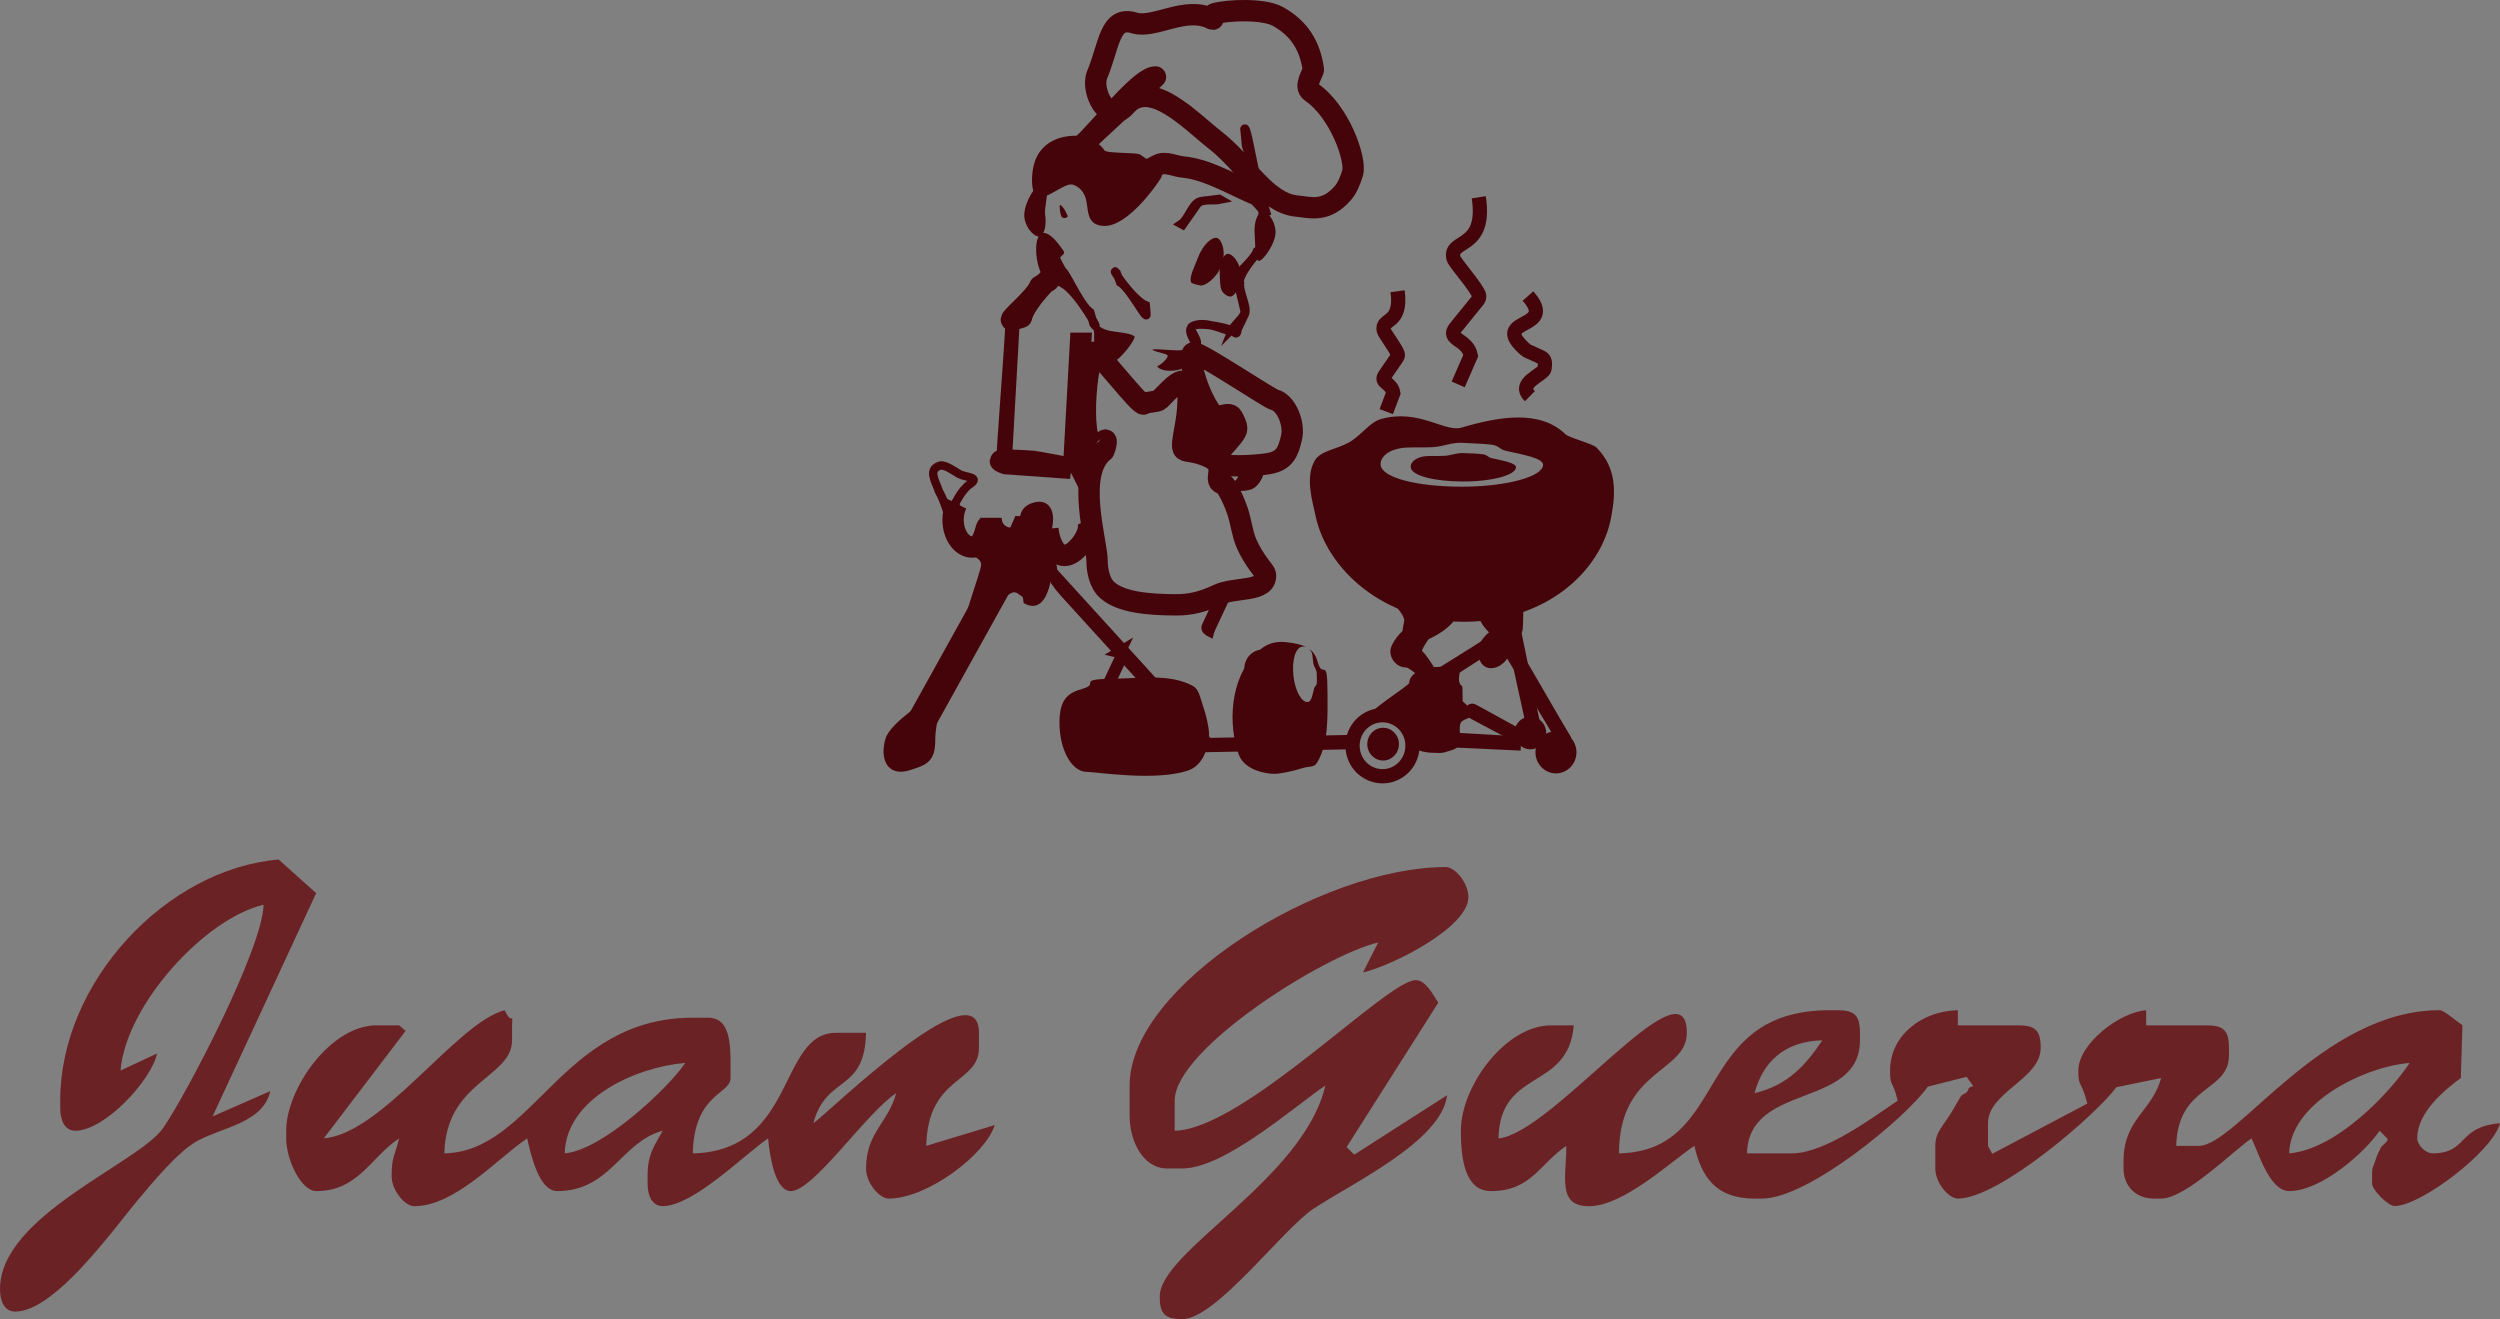 <?xml version="1.0" encoding="utf-8"?>
<!-- Generator: Adobe Illustrator 15.0.0, SVG Export Plug-In . SVG Version: 6.00 Build 0)  -->
<!DOCTYPE svg PUBLIC "-//W3C//DTD SVG 1.1//EN" "http://www.w3.org/Graphics/SVG/1.1/DTD/svg11.dtd">
<svg version="1.1" id="Capa_1" xmlns="http://www.w3.org/2000/svg" xmlns:xlink="http://www.w3.org/1999/xlink" x="0px" y="0px"
	 width="169.168px" height="89.26px" viewBox="0 0 169.168 89.26" enable-background="new 0 0 169.168 89.26" xml:space="preserve">
<rect x="0" y="0" width="169.168" height="89.26" fill="#808080" stroke="none"/>
<g>
	<path fill-rule="evenodd" clip-rule="evenodd" fill="#6B2225" d="M161.02,76.514l0.508,0.516c0.172,0.172-0.344,0.458-0.41,0.605
		c-0.072,0.147-0.252,0.475-0.318,0.695c-0.318,0.99-0.287,0.475-0.287,1.759c0,0.434,1.09,1.521,1.523,1.521
		c1.758,0,6.627-3.682,7.133-5.604c-2.928,0.245-2.135,2.037-4.58,2.037c-0.459,0-1.023-0.564-1.023-1.015
		c0-1.8,1.932-3.33,2.953-4.083l0.105-3.566c-0.408-0.286-1.26-1.022-1.529-1.022c-7.943,0-13.76,9.179-16.305,9.179h-1.529
		c0.09-4.132,3.566-3.624,3.566-6.119V70.91c0-1.178-0.352-1.529-1.529-1.529h-4.074v-1.022c-1.873,0.155-4.59,2.314-4.59,4.082
		c0,1.162,0.18,0.589,0.613,2.233l-6.438,3.403l-0.287-0.54v-1.529c0-2.119,3.566-2.986,3.566-5.098
		c0-1.178-0.352-1.529-1.529-1.529h-4.074v-1.022c-2.496,0.057-4.59,1.742-4.59,4.082c0,1.162,0.172,0.589,0.516,2.037
		c-1.514,1.015-4.893,3.567-7.135,3.567h-3.059c0.105-4.819,7.641-3.003,7.641-7.649v-0.508c0-1.17-0.352-1.529-1.529-1.529h-0.508
		c-9.326,0-6.725,9.522-14.268,9.687c0-5.702,4.59-5.449,4.59-8.157c0-5.121-9.098,6.831-12.746,7.143
		c0.113-4.786,4.729-3.19,5.096-7.649h-1.529c-3.092,0-6.111,4.115-6.111,7.134c0,1.816,0.246,4.082,2.037,4.082
		c2.725,0,3.297-1.849,5.098-3.06c0,2.103-0.623,4.082,1.529,4.082c2.34,0,5.498-2.985,7.135-4.082
		c0.498,2.136,1.48,3.567,4.074,3.567h0.506c3.158,0,9.809-5.539,11.217-7.576l2.627-0.662l0.424,0.589
		c0.09,0.09-0.262,0.058-0.293,0.213c-0.074,0.343-0.402,0.343-0.516,0.507c-0.033,0.033-0.492,0.835-0.564,0.966
		c-0.631,1.063-1.17,1.439-1.17,2.396v1.53c0,0.981,0.908,2.037,1.529,2.037c2.807,0,9.434-5.752,10.717-7.535l3.035-0.622
		c-0.588,2.226-2.545,2.766-2.545,5.612v0.508c0,1.194,0.844,2.037,2.039,2.037h0.506c1.67,0,4.934-3.289,6.119-4.074
		c0.492,1.015,1.221,3.566,2.545,3.566C157.125,80.596,160.104,77.888,161.02,76.514L161.02,76.514z M154.901,78.044
		c0.082-3.412,5.049-5.858,8.156-6.12C161.643,74.043,158.059,77.783,154.901,78.044L154.901,78.044z M118.725,73.97
		c0.547-2.054,1.971-3.51,4.588-3.575C122.209,72.047,120.991,73.438,118.725,73.97L118.725,73.97z"/>
	<path fill-rule="evenodd" clip-rule="evenodd" fill="#6B2225" d="M91.122,77.619l6.201-9.769c-0.311-0.466-0.826-1.529-1.529-1.529
		c-1.947,0-11.651,10.095-16.306,10.193v-2.037c0-3.502,10.162-9.866,13.769-10.701l-1.031,2.029
		c1.947-0.45,7.135-3.035,7.135-5.097c0-0.981-0.908-2.037-1.531-2.037c-8.426,0-21.392,7.992-21.392,14.783V75.5
		c0,1.719,0.899,3.567,2.544,3.567h1.022c2.872,0,7.609-4.222,9.679-5.612c-1.473,6.34-11.208,11.191-11.208,14.275
		c0,1.179,0.352,1.53,1.529,1.53c2.274,0,6.765-6.054,8.853-7.453c2.584-1.726,8.703-4.581,9.064-7.698l-6.283,4.025L91.122,77.619
		L91.122,77.619z"/>
	<path fill-rule="evenodd" clip-rule="evenodd" fill="#6B2225" d="M38.214,78.044c0.082-3.698,4.762-5.834,8.156-6.12
		C45.233,73.626,40.759,77.832,38.214,78.044L38.214,78.044z M21.909,77.03l5.538-7.273l-0.441-0.376h-1.53
		c-3.116,0-6.111,4.303-6.111,7.134v0.516c0,1.448,1.015,3.566,2.038,3.566c2.838,0,3.656-2.266,5.604-3.566
		c-0.262,1.137-0.507,1.17-0.507,2.544c0,0.99,0.908,2.045,1.529,2.045c2.773,0,5.653-3.256,7.642-4.589
		c0.262,1.137,0.802,3.566,2.037,3.566c3.6,0,4.319-3.329,7.134-4.082c-0.532,1.006-1.022,1.505-1.022,3.06v0.516
		c0,0.834,0.311,1.521,1.022,1.521c2.095,0,5.604-3.559,7.134-4.581c0.099,1.146,0.467,3.566,1.53,3.566
		c1.554,0,5.048-5.235,7.134-6.626c-0.549,2.037-2.037,2.658-2.037,5.097c0,0.981,0.908,2.037,1.529,2.037
		c2.618,0,6.569-2.986,7.175-4.975l-4.63,1.407c0.106-4.753,3.566-4.188,3.566-6.627v-1.022c0-4.589-10.251,5.474-11.208,6.12
		c0.884-3.313,3.478-2.037,3.567-6.12h-2.037c-3.902,0-2.684,8.001-9.687,8.157c0.09-4.074,2.553-3.977,2.553-5.098
		c0-1.963,0.146-4.082-1.53-4.082h-1.022c-8.877,0-10.799,9.049-16.813,9.18c0.106-4.901,4.582-5.105,4.582-7.649v-0.508
		c0-1.947,0.155-0.188-0.508-1.529C30.859,69.233,25.909,76.694,21.909,77.03L21.909,77.03z"/>
	<path fill-rule="evenodd" clip-rule="evenodd" fill="#6B2225" d="M4.074,74.477v0.508c0,0.834,0.311,1.529,1.022,1.529
		c1.988,0,5.154-3.42,5.53-5.228L8.156,72.44c0.368-4.459,5.728-10.3,9.679-11.217c-0.065,2.979-5.261,12.902-6.799,15.111
		C9.376,78.723,0,82.25,0,87.223c0,0.835,0.303,1.53,1.022,1.53c2.708,0,6.685-5.621,8.279-7.519
		c1.007-1.194,2.782-3.362,4.099-4.058c1.751-0.925,4.41-1.22,4.893-3.347l-3.91,1.718l7.011-15.11l-0.393-0.352l-2.144-1.923
		C11.282,58.794,4.074,66.418,4.074,74.477L4.074,74.477z"/>
	<path fill-rule="evenodd" clip-rule="evenodd" fill="#45040A" d="M72.755,9.185c0.344,0,1.448,0.171,1.972,0.981
		c0.155,0.237,2.192,0.131,2.43,0.295c1.219,0.842,1.636,1.193,1.398,1.587c-0.318,0.54-2.323,3.362-3.91,3.239
		c-1.252-0.09-0.933-1.235-1.219-1.988c-0.221-0.58-0.68-0.752-0.818-0.802c-0.785-0.245-2.807,2.242-2.773-0.367
		C69.867,9.512,71.879,9.185,72.755,9.185L72.755,9.185z"/>
	<path fill-rule="evenodd" clip-rule="evenodd" fill="#45040A" d="M98.901,28.934c2.602-0.77,5.311-1.203,7.02,0.441
		c0.27,0.262,1.857,0.646,2.111,0.908c1.398,1.415,1.293,3.084,0.998,4.688c-0.68,3.715-4.443,7.102-9.965,7.102
		s-9.285-3.648-10.029-7.102c-0.23-1.08-0.729-2.634-0.082-3.787c0.377-0.68,1.439-0.762,2.307-1.235
		c0.818-0.45,1.406-1.367,2.168-1.588C95.997,27.624,97.756,29.277,98.901,28.934L98.901,28.934z M98.918,29.964
		c0.76,0.05,1.365,0.05,1.996,0.123c0.547,0.073,0.539,0.319,0.98,0.417c1.236,0.278,2.52,0.499,2.52,0.949
		c0,0.794-2.461,1.48-5.496,1.48s-5.416-0.605-5.498-1.48c-0.033-0.409,0.326-0.9,1.211-1.097c0.598-0.139,1.506-0.04,2.412-0.106
		C97.618,30.21,98.264,29.932,98.918,29.964L98.918,29.964z"/>
	<path fill-rule="evenodd" clip-rule="evenodd" fill="#45040A" d="M98.852,30.905c0.99,0,1.793,0.213,1.793,0.482
		s-0.803,0.482-1.793,0.482s-1.791-0.213-1.791-0.482S97.862,30.905,98.852,30.905L98.852,30.905z"/>
	<path fill-rule="evenodd" clip-rule="evenodd" fill="#FFFFFF" stroke="#45040A" stroke-width="0.567" stroke-miterlimit="10" d="
		M68.509,21.972L68.509,21.972c-0.14,2.748-0.736,10.014-0.573,9.023l0.099-0.581L68.509,21.972z"/>
	<path fill-rule="evenodd" clip-rule="evenodd" fill="#FFFFFF" stroke="#45040A" stroke-width="0.567" stroke-miterlimit="10" d="
		M84.208,8.718l0.106,1.129l1.44,4.762l0,0C85.018,13.037,84.413,8.325,84.208,8.718L84.208,8.718z"/>
	
		<polygon fill-rule="evenodd" clip-rule="evenodd" fill="#45040A" stroke="#45040A" stroke-width="1.956" stroke-miterlimit="10" points="
		67.625,39.323 62.381,48.764 62.381,48.764 	"/>
	<path fill-rule="evenodd" clip-rule="evenodd" fill="#45040A" stroke="#45040A" stroke-width="0.567" stroke-miterlimit="10" d="
		M80.666,48.993L80.666,48.993c0,0-1.153-0.605-2.062-1.604l-6.644-7.305c-0.908-0.998-1.235-2.013-1.235-2.013l0,0
		c0,0,0.736,0.811,1.645,1.809l6.644,7.305C79.921,48.183,80.666,48.993,80.666,48.993L80.666,48.993z"/>
	
		<rect x="83.16" y="39.857" fill-rule="evenodd" clip-rule="evenodd" fill="#45040A" stroke="#45040A" stroke-width="0.567" stroke-miterlimit="10" width="0" height="9.167"/>
	<path fill-rule="evenodd" clip-rule="evenodd" fill="#45040A" d="M63.289,49.991c0,0.802-0.099,1.366-0.729,1.743
		c-0.229,0.131-0.499,0.221-0.916,0.359c-1.563,0.54-2.144-0.688-1.726-2.103c0.352-1.17,2.847-2.553,3.681-3.493
		C64.115,45.909,63.289,48.748,63.289,49.991L63.289,49.991z"/>
	<path fill-rule="evenodd" clip-rule="evenodd" fill="#45040A" d="M73.237,46.613c-0.892,0.262-1.546,0.621-1.546,2.282
		c0,1.841,0.826,3.338,1.856,3.338c0.663,0,4.59,0.646,6.815-0.082c1.194-0.393,1.448-1.873,1.448-2.512
		c0-0.401-0.181-1.243-0.459-2.037c-0.163-0.467-0.229-0.974-0.654-1.202c-1.529-0.81-3.485-0.5-5.113-0.483
		C72.615,45.958,74.538,46.244,73.237,46.613L73.237,46.613z"/>
	<path fill-rule="evenodd" clip-rule="evenodd" fill="#45040A" stroke="#45040A" stroke-width="0.567" stroke-miterlimit="10" d="
		M73.564,49.083L73.564,49.083c0,0,0.442-0.336,0.663-0.811l1.636-3.485c0.221-0.475-0.368-0.605-0.368-0.605l0.516-0.311
		c0,0-0.188,0.393-0.409,0.867l-1.628,3.485C73.753,48.699,73.564,49.083,73.564,49.083L73.564,49.083z"/>
	<path fill-rule="evenodd" clip-rule="evenodd" fill="#45040A" stroke="#45040A" stroke-width="0.567" stroke-miterlimit="10" d="
		M81.86,42.809L81.86,42.809c0,0,0.032-0.131,0.139-0.36l0.794-1.693c0.106-0.229,0.245-0.466,0.245-0.466l0,0
		c0,0-0.557,0.188-0.662,0.417l-0.786,1.686C81.476,42.62,81.86,42.809,81.86,42.809L81.86,42.809z"/>
	<path fill-rule="evenodd" clip-rule="evenodd" fill="#45040A" d="M82.367,16.105c-0.319-0.123-0.965,0.434-1.301,1.317
		c-0.245,0.662-0.621,1.342-0.466,1.677c0.049,0.114,0.482,0.18,0.564,0.205c0.318,0.122,1.161-0.459,1.497-1.342
		C82.989,17.079,82.694,16.229,82.367,16.105L82.367,16.105z"/>
	<path fill-rule="evenodd" clip-rule="evenodd" fill="#45040A" d="M83.079,17.177c-0.295,0.017-0.598,0.671-0.54,1.473
		c0.024,0.401,0.009,0.777,0.147,1.031c0.147,0.262,0.441,0.4,0.589,0.385c0.295-0.017,0.736-0.761,0.679-1.563
		C83.897,17.709,83.374,17.161,83.079,17.177L83.079,17.177z"/>
	<path fill-rule="evenodd" clip-rule="evenodd" fill="#45040A" d="M85.436,14.306c-0.295,0.017-0.598,0.671-0.54,1.473
		c0.057,0.802,0.008,1.89,0.303,1.873c0.286-0.024,1.162-1.219,1.113-2.021C86.252,14.829,85.721,14.281,85.436,14.306
		L85.436,14.306z"/>
	<path fill-rule="evenodd" clip-rule="evenodd" fill="#45040A" d="M72.313,18.903c0.205-0.245-0.449-1.071-0.564-1.465
		c-0.024-0.105,0.368-0.229,0.229-0.441c-2.267-3.387-2.242,1.187-1.129,2.045C71.413,19.484,72.108,19.148,72.313,18.903
		L72.313,18.903z"/>
	<path fill-rule="evenodd" clip-rule="evenodd" fill="#45040A" d="M70.35,16.007c0.286-0.057,0.49-0.712,0.368-1.521
		c-0.058-0.352,0.213-1.342,0.114-1.759c-0.09-0.4-0.475-0.106-0.63-0.073c-0.286,0.073-1.022,1.35-0.875,2.135
		C69.474,15.573,70.063,16.057,70.35,16.007L70.35,16.007z"/>
	<path fill-rule="evenodd" clip-rule="evenodd" fill="#45040A" d="M72.239,14.665c0.058-0.057-0.114-0.262-0.139-0.359
		c-0.025-0.099-0.319-0.491-0.377-0.434c-0.049,0.049,0.009,0.72,0.147,0.834C72.019,14.813,72.19,14.731,72.239,14.665
		L72.239,14.665z"/>
	<path fill="none" stroke="#45040A" stroke-width="0.567" stroke-miterlimit="10" d="M75.561,18.47l0.237,0.638
		c0.704,0.426,1.833,2.7,1.783,2.144l-0.049-0.589C76.575,20.262,74.979,17.807,75.561,18.47L75.561,18.47z"/>
	<path fill="none" stroke="#45040A" stroke-width="0.567" stroke-miterlimit="10" d="M73.998,21.922l-0.221-0.785
		c-0.794-0.557-1.914-3.346-1.906-2.675l0.008,0.695C72.968,19.722,74.62,22.748,73.998,21.922L73.998,21.922z"/>
	<path fill="none" stroke="#45040A" stroke-width="0.567" stroke-miterlimit="10" d="M85.639,16.629l-0.58,0.36
		c-0.278,0.776-2.291,2.331-1.743,2.176l0.564-0.172C84.086,17.979,86.163,15.934,85.639,16.629L85.639,16.629z"/>
	<path fill="none" stroke="#45040A" stroke-width="0.567" stroke-miterlimit="10" d="M98.852,35.806l-0.605,0.376
		c-0.285,0.81-2.396,2.438-1.824,2.274l0.59-0.172C97.225,37.213,99.409,35.077,98.852,35.806L98.852,35.806z"/>
	<path fill="none" stroke="#45040A" stroke-width="0.964" stroke-miterlimit="10" d="M93.551,48.396
		c1.121,0,2.029,0.924,2.029,2.062c0,1.146-0.908,2.069-2.029,2.069s-2.029-0.924-2.029-2.069
		C91.522,49.32,92.43,48.396,93.551,48.396L93.551,48.396z"/>
	<path fill-rule="evenodd" clip-rule="evenodd" fill="#45040A" d="M93.592,49.247c0.588,0,1.072,0.499,1.072,1.104
		c0,0.613-0.484,1.112-1.072,1.112c-0.598,0-1.072-0.499-1.072-1.112C92.52,49.746,92.995,49.247,93.592,49.247L93.592,49.247z"/>
	
		<polygon fill-rule="evenodd" clip-rule="evenodd" fill="#FFFFFF" stroke="#45040A" stroke-width="0.964" stroke-miterlimit="10" points="
		91.358,50.22 91.358,50.211 81.296,50.424 81.296,50.424 	"/>
	<path fill-rule="evenodd" clip-rule="evenodd" fill="#45040A" d="M98.729,46.073c-0.064-0.246,0.164-0.793,0-0.949
		c-0.188-0.188-0.932,0.017-1.439,0.008c-1.063-0.008-1.922,0.475-1.93,1.071c0,0.197-3.248,2.177-2.512,2.218
		c1.039,0.065,1.693-0.041,2.789,1.652c0.09,0.139-0.105,0.401,0.023,0.516c0.402,0.327,1.236,0.36,1.408,0.352
		c0.229,0,0.441,0.065,0.9-0.099c0.27-0.09,0.557-0.122,0.695-0.376c0.311-0.327-0.049-1.325,0.229-1.62
		c0.426-0.433,1.506-0.139,0.082-1.391C98.967,45.705,98.934,46.841,98.729,46.073L98.729,46.073z"/>
	<path fill-rule="evenodd" clip-rule="evenodd" fill="#45040A" d="M89.182,44.846c-0.115-0.409-0.27-0.712-0.59-0.94
		c0.059,0.049,0.107,0.122,0.148,0.204c0.098,0.196,0.074,0.507,0.139,0.818c0.041,0.188,0.213,0.393,0.221,0.621l0,0
		c0,0.254,0.025,0.466,0,0.679c-0.016,0.196-0.146,0.204-0.18,0.359c-0.105,0.434-0.18,0.892-0.418,0.917
		c-0.424,0.041-0.875-0.753-0.98-1.792c-0.107-1.031,0.131-1.874,0.588-1.955c0.09-0.017,0.189-0.009,0.279,0.024
		c-0.311-0.155-0.736-0.262-1.367-0.327c-1.039-0.106-1.57,0.311-2.044,0.769c-1.784,1.727-1.874,4.86-1.154,6.839
		c0.385,1.039,1.775,1.292,2.39,1.301c0.375,0,1.186-0.147,1.947-0.393c0.441-0.14,0.752-0.009,0.973-0.377
		c0.793-1.341,0.695-3.248,0.695-4.679C89.821,44.306,89.526,45.991,89.182,44.846L89.182,44.846z"/>
	<path fill-rule="evenodd" clip-rule="evenodd" fill="#45040A" d="M81.688,27.739c0.335,0.523,1.08,0.221,1.374,0.318
		c0.499,0.172,0.458,0.475,0.516,0.54c0.106,0.123,0,0.115-0.172,0.835c-0.327,1.333-1.26,2.144-2.119,1.17
		c-0.196-0.221-0.441,0-0.63-0.009c-0.63-0.041-0.834,0.377-0.278-1.473c0.009-0.024,0.025-0.057,0.017-0.09
		c-0.18-0.466-0.131-0.556-0.082-0.711c0.491-1.637-0.024-2.315-0.024-2.562C80.281,25.473,80.862,26.487,81.688,27.739
		L81.688,27.739z"/>
	<path fill-rule="evenodd" clip-rule="evenodd" fill="#45040A" d="M73.974,21.791c-0.164,0.065-0.017,0.271,0.049,0.622
		c0.049,0.245-0.041,0.581,0.074,0.892c0.344,0.974,0.711,1.456,1.112,1.284c0.712-0.318,1.677-1.701,1.555-1.824
		c-0.237-0.245-1.293-0.294-1.71-0.385C74.391,22.233,74.063,21.767,73.974,21.791L73.974,21.791z"/>
	<path fill-rule="evenodd" clip-rule="evenodd" fill="#45040A" d="M80.78,23.075c0.017-0.139,0.646,0.442-0.859,0.622
		c-0.605,0.074-3.305-0.327-1.047,0.271c0.147,0.04,0.205,0.131,0.017,0.352c-0.491,0.572-0.712,0.376-0.499,0.564
		c0.213,0.196,0.908,0.294,1.505,0.098C80.485,24.777,80.731,23.452,80.78,23.075L80.78,23.075z"/>
	<path fill="none" stroke="#45040A" stroke-width="0.567" stroke-miterlimit="10" d="M63.297,31.674
		c0.033-0.024,0.065-0.049,0.099-0.073c0.058-0.033,0.114-0.065,0.172-0.082c0.335-0.139,1.055,0.393,1.342,0.557
		c0.4,0.229,1.456,0.188,0.728,0.679c-0.63,0.434-0.989,1.366-0.981,1.243c0.008-0.131,0.09,2.725-0.491,0.835
		c-0.393-1.284-0.621-1.538-0.646-1.62C63.379,32.729,62.913,32.025,63.297,31.674L63.297,31.674z"/>
	
		<rect x="83.16" y="39.857" fill="none" stroke="#45040A" stroke-width="1.446" stroke-linejoin="round" stroke-miterlimit="10" width="0" height="9.167"/>
	<rect x="83.16" y="39.857" fill-rule="evenodd" clip-rule="evenodd" fill="#45040A" width="0" height="9.167"/>
	<path fill="none" stroke="#45040A" stroke-width="1.446" stroke-linejoin="round" stroke-miterlimit="10" d="M82.204,0.921
		c0.899-0.245,3.297-0.343,4.261,0.188c1.521,0.843,2.186,2.062,2.406,3.583c0.023,0.196-0.703,1.162-0.146,1.53
		c1.938,1.317,3.059,4.59,2.805,5.473c-0.146,0.491-0.367,1.031-0.646,1.351c-1.186,1.383-2.266,0.974-3.125,0.899
		c-2.127-0.196-3.444-2.847-5.554-4.483c-1.612-1.251-4.36-4.237-6.038-2.307c-1.202,1.391-2.372-1.031-1.931-2.086
		c0.835-1.988,0.835-4.033,2.504-3.519c1.357,0.426,3.493-1.186,5.26-0.27C82.229,1.396,81.95,0.986,82.204,0.921L82.204,0.921z"/>
	<path fill="none" stroke="#45040A" stroke-width="1.446" stroke-linejoin="round" stroke-miterlimit="10" d="M78.187,5.208
		c-1.03,0.008-3.501,3.256-5.284,4.966l-0.237,0.164L78.187,5.208L78.187,5.208z"/>
	<path fill="none" stroke="#45040A" stroke-width="1.446" stroke-linejoin="round" stroke-miterlimit="10" d="M85.624,38.841
		c0.164,1.268-2.053,0.851-3.215,1.407c-1.063,0.499-1.882,0.679-2.798,0.679c-2.062,0-3.788-0.204-4.688-0.998
		c-0.54-0.475-0.688-1.391-0.688-1.972c0-1.301-1.489-5.932,0.458-7.437c0.033-0.017,0.368-1.08-0.049-0.63
		c-1.742,1.865-1.252-5.064-0.622-6.054c0.155-0.237,3.142,3.714,3.371,3.501c0.147-0.147,0.908-0.131,1.055-0.27
		c0.745-0.729,1.22-1.342,1.71-1.269c0.295,0.041,0.312,1.563,0.091,2.822c-0.508,2.88-0.287,1.244,2.021,2.545
		c0.638,0.359-0.262,1.48,0.523,1.587c0.106,0.017,0.581,0.777,0.933,1.8c0.245,0.688,0.319,1.53,0.621,2.226
		C84.854,37.94,85.598,38.677,85.624,38.841L85.624,38.841z"/>
	<path fill="none" stroke="#45040A" stroke-width="1.446" stroke-linejoin="round" stroke-miterlimit="10" d="M85.034,13.242
		l0.271,0.049c-1.661-0.638-3.485-1.824-5.244-1.988c-0.564-0.049-1.187-0.4-1.686-0.146l-1.71,0.883"/>
	<path fill="none" stroke="#45040A" stroke-width="1.446" stroke-linejoin="round" stroke-miterlimit="10" d="M70.963,18.993
		l-0.605,0.377c-0.286,0.81-2.397,2.438-1.824,2.273l0.589-0.18C69.335,20.4,71.52,18.257,70.963,18.993L70.963,18.993z"/>
	<path fill="none" stroke="#45040A" stroke-width="1.446" stroke-linejoin="round" stroke-miterlimit="10" d="M87.391,29.629
		c-0.221,0.924-0.441,1.555-1.547,1.742c-0.801,0.14-3.231,0.303-3.583-0.131c-0.311-0.376,1.424-1.71,1.424-2.241
		c0-0.188-0.114-0.458-0.295-0.785c-0.253-0.45-1.006,0.27-1.415-0.287c-0.974-1.317-1.677-3.935-1.219-4.058
		c0.359-0.098,5.122,3.101,5.481,3.183C87.055,27.256,87.62,28.704,87.391,29.629L87.391,29.629z"/>
	
		<rect x="66.917" y="30.722" fill="none" stroke="#45040A" stroke-width="1.446" stroke-linejoin="round" stroke-miterlimit="10" width="0" height="2.329"/>
	<rect x="66.917" y="30.722" fill-rule="evenodd" clip-rule="evenodd" fill="#FFFFFF" width="0" height="2.329"/>
	<path fill="none" stroke="#45040A" stroke-width="1.446" stroke-miterlimit="10" d="M72.46,31.69c0,0-2.315-0.45-2.527-0.466
		c-0.631-0.05-2.725-0.188-2.136,0.049l0.245,0.098L72.46,31.69z"/>
	
		<polygon fill-rule="evenodd" clip-rule="evenodd" fill="#FFFFFF" stroke="#45040A" stroke-width="1.446" stroke-miterlimit="10" points="
		73.123,23.231 73.114,23.231 72.648,31.674 72.648,31.674 	"/>
	<path fill="none" stroke="#45040A" stroke-width="1.446" stroke-miterlimit="10" d="M67.068,35.167
		c0,0.229-0.286,0.401-0.335,0.614c-0.188,0.695-0.4,1.235-0.949,1.235c-0.712,0-1.292-0.826-1.292-1.85
		c0-0.4,0.09-0.777,0.245-1.079"/>
	<path fill="none" stroke="#45040A" stroke-width="1.446" stroke-miterlimit="10" d="M69.4,34.922c0,0.049,0,0.099,0,0.139
		c0,0.188-0.099,0.271-0.188,0.499c-0.237,0.557-0.327,0.852-0.802,0.859c-0.711,0-1.35-0.523-1.35-1.383"/>
	<path fill-rule="evenodd" clip-rule="evenodd" fill="#45040A" stroke="#45040A" stroke-width="0.567" stroke-miterlimit="10" d="
		M70.071,34.268c0.834-0.213,1.056,0.572,0.81,1.57c-0.155,0.663,0.524,2.717,0.344,2.962c-0.09,0.131-0.998-1.383-1.153-1.383
		c-0.441,0-0.81-0.703-0.81-1.579C69.262,34.971,69.245,34.48,70.071,34.268L70.071,34.268z"/>
	<path fill-rule="evenodd" clip-rule="evenodd" fill="#45040A" d="M68.606,36.361c0.181-0.352,0.508-0.842,0.811-0.858
		c1.284-0.09,1.276,0.892,1.456,0.851c0.18-0.049-0.262,0.573-0.278,0.761c-0.065,0.876,0.417,1.048,0.581,1.26
		c0.065,0.09,0.041,0.222,0.024,0.344c-0.319,2.405-1.211,2.495-1.906,2.103c-0.073-0.041-0.032-0.4-0.123-0.45
		c-0.229-0.114-0.303-0.294-0.564-0.294c-0.703,0-3.035,3.28-3.444,2.847c-0.294-0.319,1.228-4.271,1.228-4.704
		c0-0.564-0.826-0.499-0.688-1.088c0.074-0.311,0.581-0.981,1.08-1.702c0.041-0.049,0.205-0.024,0.246-0.081
		c0.139-0.213,0.548,1.301,1.112,1.194C68.271,36.518,68.468,36.624,68.606,36.361L68.606,36.361z"/>
	<path fill="none" stroke="#45040A" stroke-width="1.446" stroke-miterlimit="10" d="M73.605,35.2
		c0.049,0.114,0.065,0.237,0.065,0.359c0,0.802-0.785,1.751-1.358,1.972c-0.793,0.312-1.309-0.736-1.407-1.75"/>
	<path fill="none" stroke="#45040A" stroke-width="0.567" stroke-miterlimit="10" d="M73.63,33.679c0,0-0.254-1.179-0.295-1.269
		c-0.139-0.27-0.604-1.161-0.638-0.785l-0.017,0.155L73.63,33.679z"/>
	<path fill="none" stroke="#45040A" stroke-width="0.567" stroke-miterlimit="10" d="M73.744,30.029c0,0-0.253-1.178-0.294-1.268
		c-0.14-0.271-0.605-1.162-0.646-0.785l-0.017,0.163L73.744,30.029z"/>
	<path fill-rule="evenodd" clip-rule="evenodd" fill="#FFFFFF" stroke="#45040A" stroke-width="0.567" stroke-miterlimit="10" d="
		M82.498,13.455l0.099,0.057c-0.532,0.114-1.293-0.114-1.604,0.336l-0.966,1.374l-0.106-0.058c0.516-0.343,0.753-1.472,1.358-1.554
		L82.498,13.455L82.498,13.455z"/>
	<path fill-rule="evenodd" clip-rule="evenodd" fill="#FFFFFF" stroke="#45040A" stroke-width="0.567" stroke-miterlimit="10" d="
		M85.354,15.476l-0.073,0.082c0.008-0.499,0.359-1.129,0.016-1.497l-1.03-1.13l0.073-0.081c0.196,0.516,1.162,0.957,1.113,1.513
		L85.354,15.476L85.354,15.476z"/>
	<path fill="none" stroke="#45040A" stroke-width="0.567" stroke-miterlimit="10" d="M83.75,22.273
		c-0.065,0.639-0.303,0-0.417,0.106c0.18-0.466,1.047-0.989,0.858-1.447l-0.384-1.628l0.122-0.278
		c-0.163,0.687,0.54,1.734,0.303,2.241L83.75,22.273z"/>
	<path fill-rule="evenodd" clip-rule="evenodd" fill="#45040A" d="M85.477,31.576c-0.082-0.099-0.377,0.221-0.777,0.253
		c-0.613,0.05-1.718-0.114-1.056,0.271c0.14,0.082,0.205,0.131,0.017,0.352c-0.491,0.572-0.704,0.376-0.499,0.564
		c0.213,0.196,0.908,0.295,1.505,0.099C85.264,32.909,85.706,31.879,85.477,31.576L85.477,31.576z"/>
	<path fill-rule="evenodd" clip-rule="evenodd" fill="#45040A" d="M74.702,29.964c-0.082-0.098-0.368,0.222-0.777,0.254
		c-0.605,0.049-1.71-0.114-1.048,0.271c0.131,0.073,0.205,0.122,0.017,0.352c-0.491,0.572-0.712,0.376-0.507,0.564
		c0.221,0.196,0.916,0.294,1.514,0.09C74.489,31.298,74.939,30.259,74.702,29.964L74.702,29.964z"/>
	<path fill="none" stroke="#45040A" stroke-width="0.567" stroke-miterlimit="10" d="M80.879,23.403
		c-1.612,0.998,0.466,1.292,0.359,0.572c-0.082-0.557-1.03-1.497-0.572-1.882c0.482-0.4,3.084,0.254,2.593,0.286
		c-0.384,0.033-1.701-0.776-2.593-0.294C80.339,22.258,81.313,23.133,80.879,23.403L80.879,23.403z"/>
	<path fill-rule="evenodd" clip-rule="evenodd" fill="#45040A" d="M103.557,48.494c0.588,0,1.07,0.491,1.07,1.104
		c0,0.605-0.482,1.104-1.07,1.104c-0.598,0-1.08-0.499-1.08-1.104C102.477,48.985,102.959,48.494,103.557,48.494L103.557,48.494z"/>
	<path fill-rule="evenodd" clip-rule="evenodd" fill="#45040A" d="M105.284,49.476c0.768,0,1.391,0.638,1.391,1.432
		c0,0.785-0.623,1.423-1.391,1.423c-0.762,0-1.383-0.638-1.383-1.423C103.901,50.114,104.522,49.476,105.284,49.476L105.284,49.476z
		"/>
	<path fill-rule="evenodd" clip-rule="evenodd" fill="#45040A" d="M101.461,42.473c0.59,0,0.688,0.949,0.688,1.555
		c0,0.613-0.662,1.187-1.252,1.187c-0.598,0-0.9-0.573-0.9-1.187C99.997,43.422,100.866,42.473,101.461,42.473L101.461,42.473z"/>
	<path fill-rule="evenodd" clip-rule="evenodd" fill="#45040A" d="M96.702,40.551c2.207-0.794,3.084,1.235,0,2.684
		c-0.908,0.425-2.291,1.701-1.686-1.211c0.08-0.409-0.926-1.334-0.908-1.555C94.213,39.103,94.803,41.237,96.702,40.551
		L96.702,40.551z"/>
	<path fill-rule="evenodd" clip-rule="evenodd" fill="#45040A" d="M95.155,42.956c0.426,0,1.873-1.015,2.053-0.646
		c0.066,0.147-1.104,1.645-0.973,1.751c0.449,0.393,1.791,2.519,1.178,2.658c-0.254,0.058-1.98-1.553-2.258-1.553
		c-0.59,0-1.072-0.491-1.072-1.104c0-0.516,0.793-1.514,1.252-1.628C95.424,42.407,95.065,42.956,95.155,42.956L95.155,42.956z"/>
	<path fill-rule="evenodd" clip-rule="evenodd" fill="#45040A" d="M101.977,41.312c0.279,0,0.77-0.663,0.965-0.491
		c0.213,0.205,0.107,1.276,0.107,1.596c0,0.613-0.482,1.104-1.072,1.104c-0.598,0-1.881-1.203-1.881-1.816
		C100.096,41.099,101.379,41.312,101.977,41.312L101.977,41.312z"/>
	<path fill-rule="evenodd" clip-rule="evenodd" fill="#45040A" d="M85.443,43.954c0.688,0,1.252,0.581,1.252,1.284
		c0,0.712-0.564,1.284-1.252,1.284c-0.687,0-1.243-0.572-1.243-1.284C84.2,44.535,84.757,43.954,85.443,43.954L85.443,43.954z"/>
	<path fill-rule="evenodd" clip-rule="evenodd" fill="#FFFFFF" stroke="#45040A" stroke-width="0.964" stroke-miterlimit="10" d="
		M105.92,50.171L105.92,50.171c-1.162-1.906-4.082-7.077-3.738-6.333l0.195,0.442L105.92,50.171z"/>
	<path fill-rule="evenodd" clip-rule="evenodd" fill="#FFFFFF" stroke="#45040A" stroke-width="0.964" stroke-miterlimit="10" d="
		M68.509,21.972L68.509,21.972c-0.14,2.748-0.736,10.014-0.573,9.023l0.099-0.581L68.509,21.972z"/>
	<path fill-rule="evenodd" clip-rule="evenodd" fill="#FFFFFF" stroke="#45040A" stroke-width="0.964" stroke-miterlimit="10" d="
		M103.932,49.909h0.008c-0.613-2.683-1.986-9.849-1.881-8.842l0.066,0.589L103.932,49.909L103.932,49.909z"/>
	<path fill-rule="evenodd" clip-rule="evenodd" fill="#FFFFFF" stroke="#45040A" stroke-width="0.964" stroke-miterlimit="10" d="
		M102.762,49.811L102.762,49.811c-0.957-0.508-3.469-1.931-3.141-1.701l0.188,0.131L102.762,49.811z"/>
	<path fill-rule="evenodd" clip-rule="evenodd" fill="#FFFFFF" stroke="#45040A" stroke-width="0.964" stroke-miterlimit="10" d="
		M102.918,50.31L102.918,50.31c-1.529-0.065-5.58-0.335-5.023-0.262l0.318,0.041L102.918,50.31L102.918,50.31z"/>
	<path fill-rule="evenodd" clip-rule="evenodd" fill="#FFFFFF" stroke="#45040A" stroke-width="0.992" stroke-miterlimit="10" d="
		M100.668,43.7L100.668,43.7c-0.908,0.598-3.379,2.095-3.02,1.914l0.205-0.098L100.668,43.7z"/>
	<path fill="none" stroke="#45040A" stroke-width="0.964" stroke-miterlimit="10" d="M100.063,13.349
		c0.557,3.607-2.045,2.765-1.709,4.131c0.072,0.295,1.553,1.939,1.725,2.487c0.051,0.14-0.008,0.262-0.098,0.376l-1.48,1.825
		c-0.68,0.842,0.801,0.744,1.023,1.89l-0.852,1.955"/>
	<path fill="none" stroke="#45040A" stroke-width="0.964" stroke-miterlimit="10" d="M94.573,19.705
		c0.303,2.323-1.129,1.775-0.939,2.659c0.041,0.188,0.85,1.251,0.949,1.595c0.023,0.09-0.01,0.172-0.059,0.246l-0.809,1.178
		c-0.377,0.531,0.441,0.475,0.564,1.211l-0.475,1.26"/>
	<path fill="none" stroke="#45040A" stroke-width="0.964" stroke-miterlimit="10" d="M103.393,20.032
		c1.971,2.233-2.242,1.497-0.49,3.321c0.352,0.377,0.49,0.418,0.564,0.45c0.098,0.041,0.131,0.041,0.842,0.385
		c0.236,0.114,0.27,0.359,0.205,0.769c-0.066,0.409-1.906,0.949-0.99,1.85"/>
	<path fill-rule="evenodd" clip-rule="evenodd" fill="#45040A" d="M99.016,30.659c0.49,0.025,0.883,0.025,1.293,0.074
		c0.359,0.049,0.352,0.204,0.639,0.27c0.801,0.181,1.635,0.327,1.635,0.614c0,0.523-1.596,0.965-3.566,0.965
		c-1.963,0-3.51-0.393-3.559-0.965c-0.025-0.263,0.213-0.581,0.777-0.712c0.393-0.09,0.98-0.024,1.57-0.065
		C98.172,30.815,98.59,30.635,99.016,30.659L99.016,30.659z"/>
</g>
</svg>
